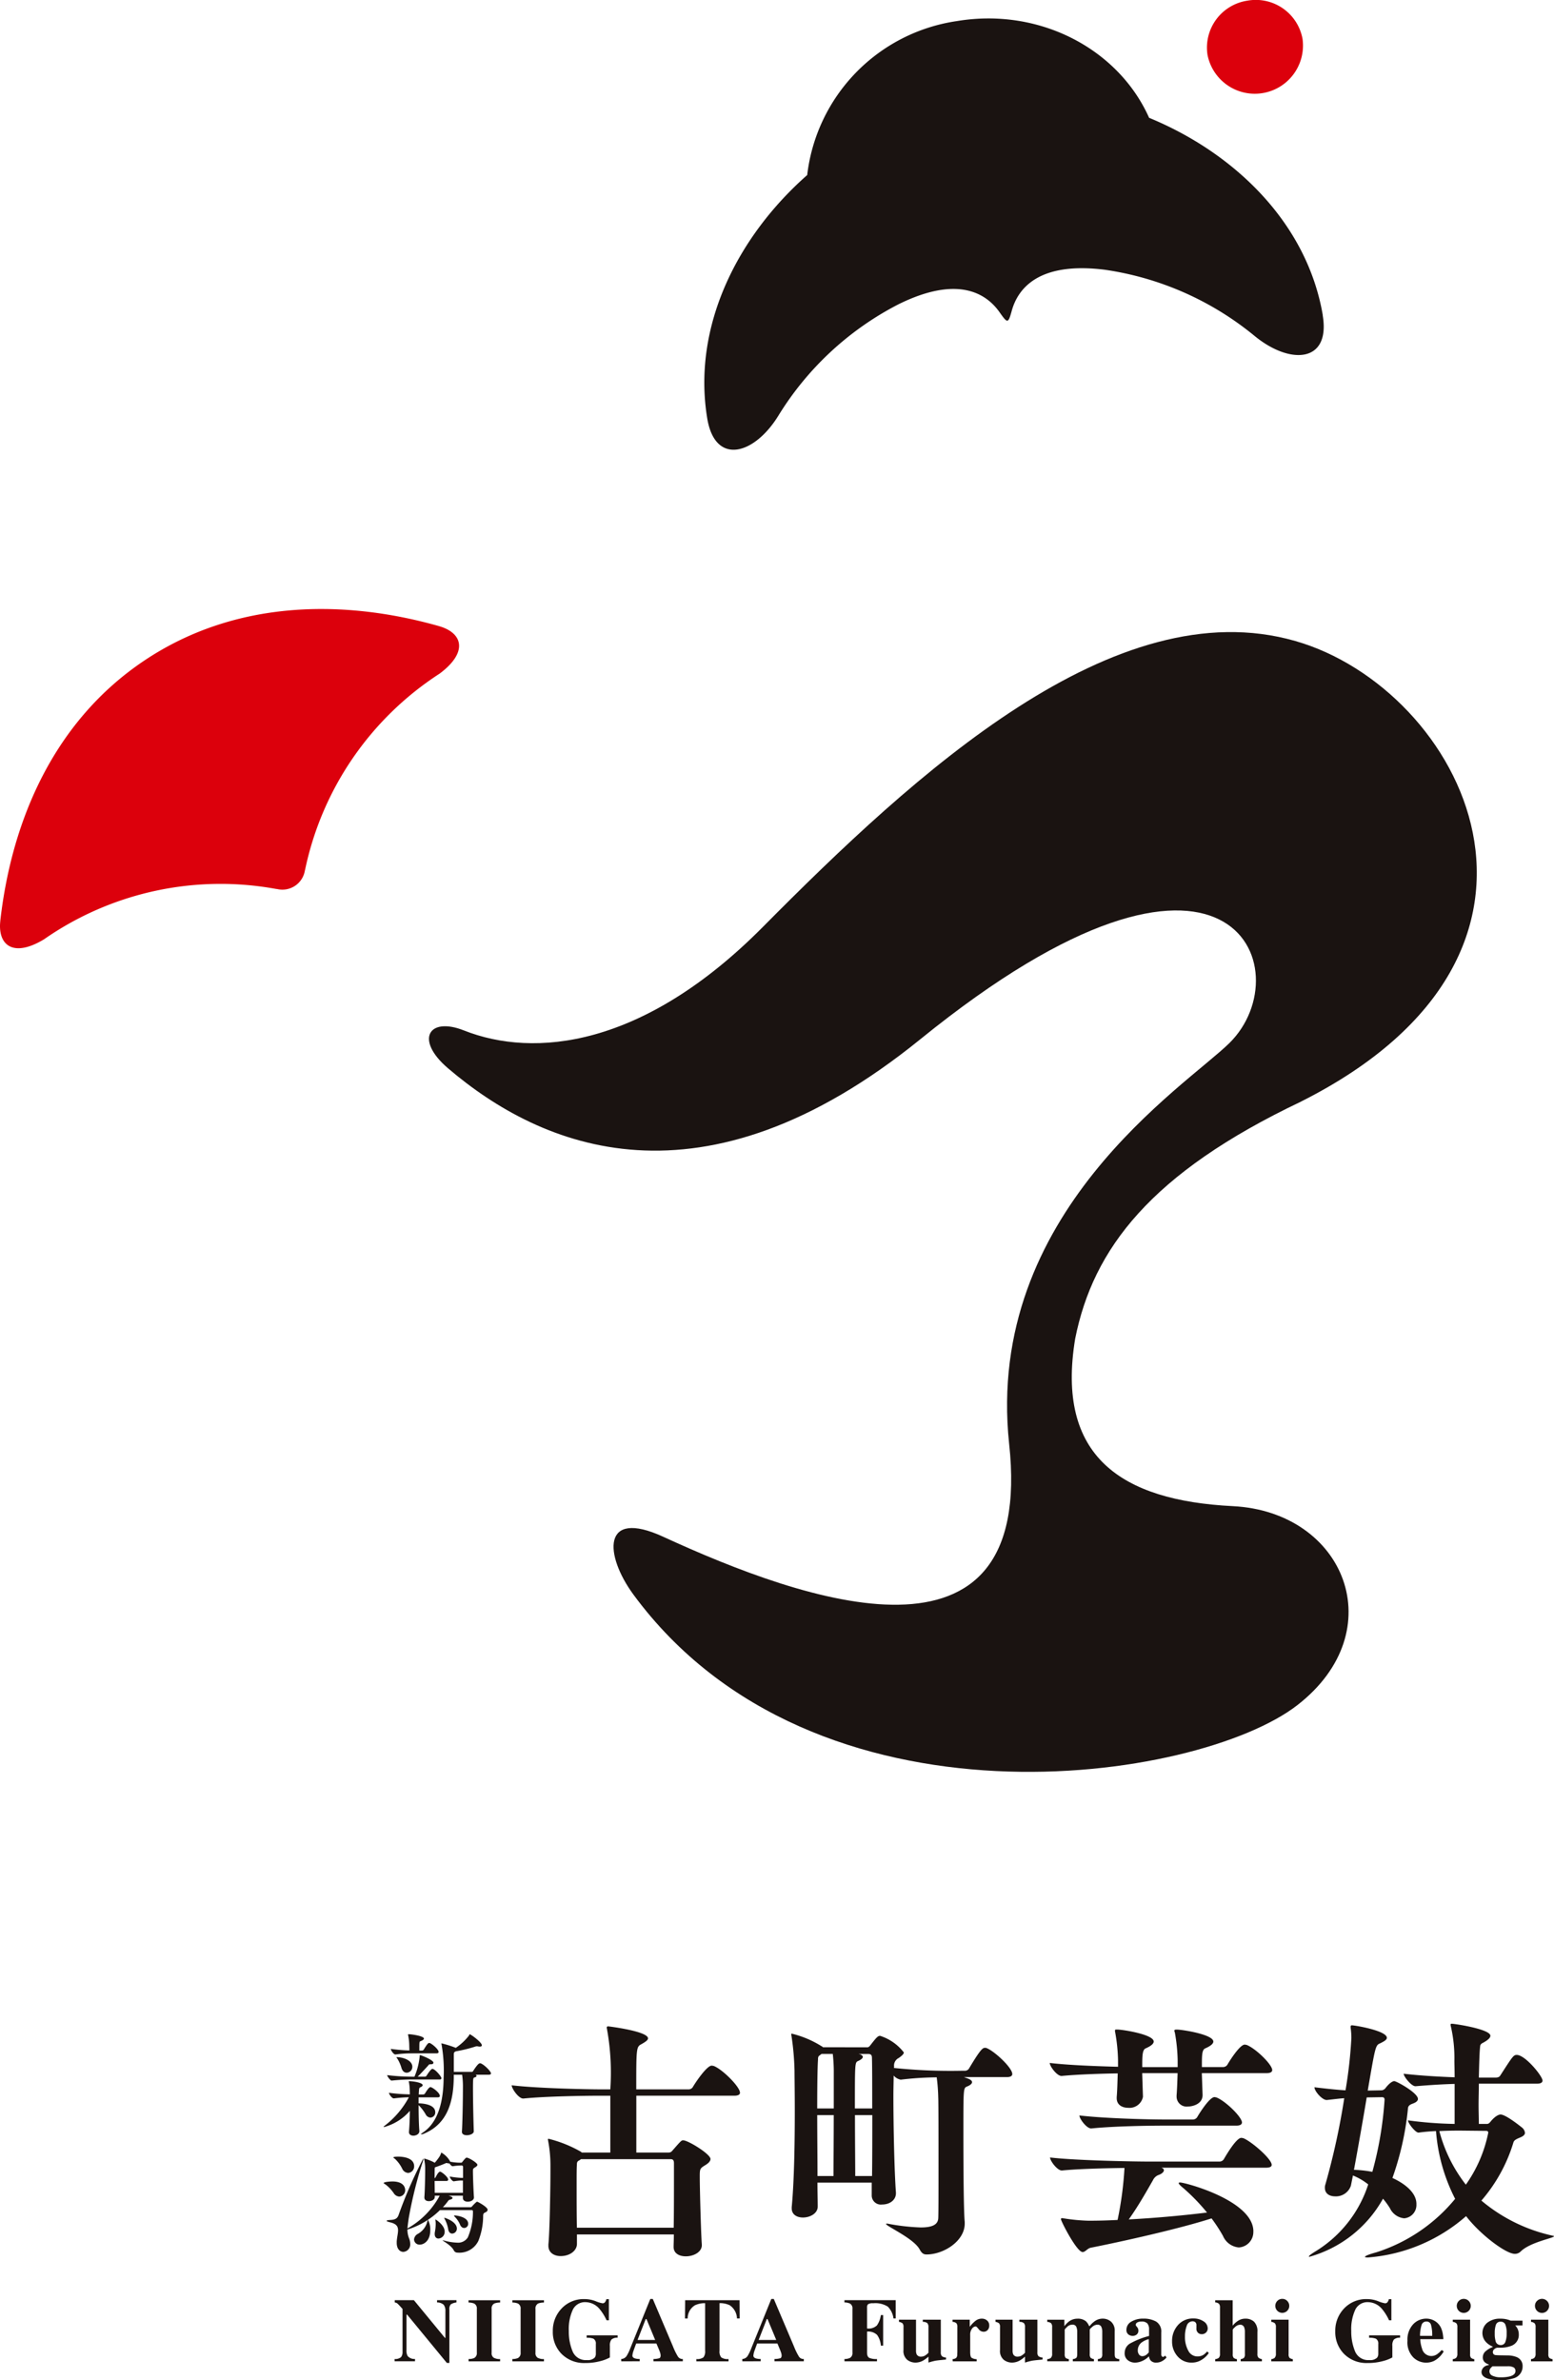 <svg id="グループ_948" data-name="グループ 948" xmlns="http://www.w3.org/2000/svg" xmlns:xlink="http://www.w3.org/1999/xlink" width="116.569" height="178.495" viewBox="0 0 116.569 178.495">
  <defs>
    <clipPath id="clip-path">
      <rect id="長方形_2874" data-name="長方形 2874" width="116.569" height="178.495" fill="none"/>
    </clipPath>
  </defs>
  <g id="グループ_947" data-name="グループ 947" clip-path="url(#clip-path)">
    <path id="パス_635" data-name="パス 635" d="M86,277.654c0,.115-.1.229-.419.229h-7.36v4.263h2.427a.328.328,0,0,0,.269-.134c.669-.765.687-.784.821-.784.364,0,2.046,1.032,2.046,1.4,0,.134-.1.286-.383.458-.4.249-.421.268-.421.842,0,1.09.1,4.453.154,5.122v.039c0,.534-.632.84-1.2.84-.478,0-.917-.211-.917-.707v-.02c0-.172.019-.5.019-.917H73.767v.708c0,.516-.536.917-1.223.917-.479,0-.917-.249-.917-.765v-.114c.095-.917.152-4.2.152-5.447v-.4a9.878,9.878,0,0,0-.172-1.912.849.849,0,0,0-.019-.1.05.05,0,0,1,.057-.057,9.461,9.461,0,0,1,2.427.975l.057.057H76.27v-4.263h-.746c-1.051,0-4.088.038-5.771.211h-.02c-.344,0-.86-.746-.86-.993,1.93.229,5.658.305,6.747.305h.649a18.284,18.284,0,0,0-.247-4.51c0-.039-.02-.077-.02-.115,0-.076.038-.1.114-.1.039,0,2.982.363,2.982.9,0,.153-.268.305-.5.44-.382.191-.382.343-.382,3.383h3.958a.356.356,0,0,0,.286-.173c.21-.362,1.05-1.605,1.414-1.605.038,0,.1.018.134.018.65.23,1.987,1.568,1.987,2.007m-11.927,4.989a.654.654,0,0,1-.172.115c-.133.076-.133.191-.133.324-.02.211-.02.783-.02,1.51,0,.993,0,2.255.02,3.192h7.262c.019-1.147.019-2.695.019-3.785v-1.051c0-.306-.153-.306-.305-.306Z" transform="translate(-30.489 -120.713)" fill="#1a1311"/>
    <path id="パス_636" data-name="パス 636" d="M112.185,274.693c.076,0,.134-.02.229-.134.459-.592.574-.726.746-.726a3.649,3.649,0,0,1,1.778,1.242c0,.115-.114.23-.382.42a.633.633,0,0,0-.344.669l-.02.077a41.156,41.156,0,0,0,5.105.21h.248a.355.355,0,0,0,.286-.172c.878-1.471,1.032-1.548,1.2-1.548a.239.239,0,0,1,.114.019c.594.23,1.93,1.472,1.93,1.949,0,.114-.1.229-.4.229h-3.231c.344.115.613.21.613.383,0,.1-.134.23-.383.325-.267.115-.267.133-.267,3.4,0,2.58.019,5.964.1,6.747v.134c0,1.3-1.566,2.312-2.866,2.312-.231,0-.364-.1-.517-.382-.459-.841-2.524-1.739-2.524-1.912a.091.091,0,0,1,.058-.018.493.493,0,0,1,.153.018,15.741,15.741,0,0,0,2.39.268c.879,0,1.281-.211,1.319-.669.02-.267.02-1.835.02-3.612,0-2.427,0-5.218-.02-5.467a13.809,13.809,0,0,0-.114-1.509,23.868,23.868,0,0,0-2.677.172h-.037a.933.933,0,0,1-.516-.307c0,.4-.02.937-.02,1.51,0,2.352.076,5.734.191,7.264v.057c0,.459-.4.841-1.052.841a.682.682,0,0,1-.764-.688v-.955h-4.071c0,.707.02,1.338.02,1.777v.019c0,.516-.574.822-1.109.822-.439,0-.841-.21-.841-.688v-.095c.191-2.007.23-4.97.23-7.225,0-1.358-.02-2.485-.02-2.982a20.276,20.276,0,0,0-.229-2.638.785.785,0,0,0-.02-.1.051.051,0,0,1,.057-.057,7.508,7.508,0,0,1,2.217.937.19.19,0,0,1,.1.077Zm-2.5,1.758a12.018,12.018,0,0,0-.075-1.261h-.842l-.152.115c-.115.076-.115.191-.115.325-.039.535-.059,1.948-.059,3.65h1.242Zm0,3.326h-1.242c0,1.51.02,3.192.02,4.568h1.2c0-.841.019-2.79.019-4.568m2.179-4.358c0,.076-.095.191-.364.307-.229.114-.229.172-.229,3.555h1.3c0-1.663,0-3.115-.019-3.785,0-.247-.1-.305-.3-.305h-.689c.019.019.038.019.076.019.115.039.23.115.23.21m-.572,8.926h1.261c.019-1.319.019-3,.019-4.568h-1.3c0,1.8.02,3.688.02,4.568" transform="translate(-47.141 -121.153)" fill="#1a1311"/>
    <path id="パス_637" data-name="パス 637" d="M153.565,274c0,.153-.171.324-.611.516-.249.115-.249.516-.249,1.4h1.606a.39.39,0,0,0,.306-.173c.173-.305.937-1.51,1.3-1.51.039,0,.1.019.134.019.669.248,1.93,1.471,1.93,1.892,0,.114-.1.229-.42.229H152.7l.057,1.625v.018c0,.688-.764.861-1.108.861a.752.752,0,0,1-.841-.765v-.076c.037-.44.057-1.071.076-1.664h-2.657l.057,1.759v.019a1.026,1.026,0,0,1-1.107.822c-.44,0-.862-.211-.862-.727v-.077c.04-.439.058-1.127.077-1.777-1.261.019-2.981.076-4.2.191h-.02c-.344,0-.879-.726-.879-.974,1.433.171,3.631.249,5.122.287v-.5a13.151,13.151,0,0,0-.21-2.064.546.546,0,0,1-.019-.153c0-.076.038-.076.172-.076.382,0,2.733.363,2.733.9,0,.153-.171.324-.611.516-.249.115-.249.611-.249,1.4h2.657v-.5a12.876,12.876,0,0,0-.21-2.084.574.574,0,0,1-.038-.153c0-.057.057-.076.191-.076.382,0,2.733.363,2.733.9m3,14.239a1.154,1.154,0,0,1-1.089,1.2,1.421,1.421,0,0,1-1.185-.86,11.859,11.859,0,0,0-.86-1.319c-2.37.765-6.632,1.721-9.059,2.2-.268.057-.4.325-.613.325-.44,0-1.624-2.312-1.624-2.466,0-.057.019-.076.1-.076.038,0,.077.019.134.019a13.786,13.786,0,0,0,1.835.173q1.09,0,2.178-.058a25.951,25.951,0,0,0,.518-3.9c-1.53.019-3.556.076-4.684.191h-.018c-.344,0-.881-.726-.881-.976,1.932.23,6.327.307,7.417.307h5.314a.388.388,0,0,0,.3-.172c.936-1.605,1.243-1.605,1.319-1.605.039,0,.1.019.134.019.573.21,2.141,1.547,2.141,2.006,0,.115-.1.211-.421.211h-7.855c.154.057.191.133.191.191,0,.153-.228.306-.42.363a.769.769,0,0,0-.4.382c-.535.937-1.146,2.007-1.816,2.944,2.2-.115,4.321-.325,5.87-.516a14.855,14.855,0,0,0-1.778-1.835c-.192-.153-.344-.306-.344-.363,0-.038.018-.057.1-.057.382,0,5.5,1.357,5.5,3.67m-.859-8.162c0,.115-.1.23-.421.23h-5.5c-1.052,0-3.689.038-5.371.21h-.02c-.343,0-.879-.726-.879-.974,1.93.228,5.276.305,6.365.305h2.161a.393.393,0,0,0,.305-.172c.172-.305.937-1.51,1.3-1.51.038,0,.1.021.133.021.668.247,1.931,1.47,1.931,1.891" transform="translate(-62.549 -120.895)" fill="#1a1311"/>
    <path id="パス_638" data-name="パス 638" d="M184.232,285.855a1,1,0,0,1-.918,1.07,1.326,1.326,0,0,1-1.071-.764,6.151,6.151,0,0,0-.516-.707,9.128,9.128,0,0,1-5.525,4.358.067.067,0,0,1-.037-.02q0-.086.517-.4a9.191,9.191,0,0,0,3.936-5.008,4.608,4.608,0,0,0-1.146-.67l-.153.765a1.184,1.184,0,0,1-1.185.8c-.4,0-.765-.191-.765-.631a.689.689,0,0,1,.038-.267,53.777,53.777,0,0,0,1.413-6.462c-.343.02-.764.077-1.3.134H177.5c-.344,0-.916-.669-.916-.956.956.115,1.681.191,2.331.23a33.98,33.98,0,0,0,.44-3.937,5.733,5.733,0,0,0-.057-.765v-.059c0-.075.019-.114.1-.114.228,0,2.618.4,2.618.937,0,.172-.288.305-.517.421-.344.133-.363.324-.917,3.536l1.051-.02a.43.43,0,0,0,.286-.172c.4-.517.631-.517.65-.517.172,0,1.778.879,1.778,1.338,0,.134-.134.249-.327.325s-.4.133-.42.382a21.879,21.879,0,0,1-1.166,5.218c.382.173,1.8.861,1.8,1.95m-3.307-2.408a26.829,26.829,0,0,0,.918-5.409c0-.057,0-.191-.192-.191l-1.148.018c-.3,1.8-.669,3.88-.956,5.428a8.867,8.867,0,0,1,1.377.153m12.767-6.843c0,.115-.094.23-.4.23h-4.377c0,.536-.02,1.088-.02,1.605s.02.994.02,1.414h.611c.153,0,.249-.154.268-.173.421-.515.708-.534.746-.534.4,0,1.51.9,1.605.974a.592.592,0,0,1,.23.4c0,.133-.115.248-.344.343-.268.115-.458.191-.517.363a11.947,11.947,0,0,1-2.407,4.377,12.4,12.4,0,0,0,5.37,2.637c.058.02.077.02.077.038,0,.134-1.8.439-2.505,1.147a.6.6,0,0,1-.439.172c-.669,0-2.6-1.453-3.651-2.829a12.632,12.632,0,0,1-7.358,3.1c-.154,0-.23-.02-.23-.038,0-.076.288-.192.841-.344a12.6,12.6,0,0,0,5.925-4.014,13.363,13.363,0,0,1-1.435-5.084c-.439.02-.878.057-1.3.115h-.019c-.229,0-.784-.708-.784-.918a29.242,29.242,0,0,0,3.5.268v-3c-.8.019-1.758.076-2.924.172h-.019c-.305,0-.879-.726-.879-.936,1.318.152,2.79.229,3.822.267,0-.555-.018-.994-.018-1.223a10.553,10.553,0,0,0-.249-2.524,1.677,1.677,0,0,1-.038-.191c0-.058.02-.077.1-.077.21,0,2.887.4,2.887.9,0,.172-.229.344-.5.5-.113.057-.247.115-.266.268-.059.516-.076,1.415-.1,2.37h1.241c.211,0,.305-.057.364-.153.937-1.452.993-1.547,1.242-1.547.631,0,1.931,1.586,1.931,1.929m-5.753,7.8a10.167,10.167,0,0,0,1.682-3.9c0-.02,0-.134-.153-.134l-1.931-.02c-.4,0-.974,0-1.586.038a11.133,11.133,0,0,0,1.987,4.014" transform="translate(-77.985 -120.561)" fill="#1a1311"/>
    <path id="パス_639" data-name="パス 639" d="M53.109,313.941a.664.664,0,0,0,.487-.144.62.62,0,0,0,.109-.4v-3.21c-.207-.231-.336-.367-.384-.408a.381.381,0,0,0-.2-.078v-.172h1.437l2.329,2.831h.033v-1.991a.759.759,0,0,0-.125-.492.728.728,0,0,0-.5-.177v-.172h1.456v.172a1,1,0,0,0-.426.142.526.526,0,0,0-.106.4v3.994H57.03l-2.981-3.624H54v2.657a.85.85,0,0,0,.085.442.652.652,0,0,0,.556.226v.172H53.109Z" transform="translate(-23.51 -137.025)" fill="#1a1311"/>
    <path id="パス_640" data-name="パス 640" d="M63.07,313.941a1.041,1.041,0,0,0,.414-.07.412.412,0,0,0,.205-.407v-3.281a.409.409,0,0,0-.2-.4,1.1,1.1,0,0,0-.424-.076v-.172h2.37v.172a1.218,1.218,0,0,0-.437.072.412.412,0,0,0-.2.405v3.281a.408.408,0,0,0,.159.381.944.944,0,0,0,.477.1v.172H63.07Z" transform="translate(-27.92 -137.025)" fill="#1a1311"/>
    <path id="パス_641" data-name="パス 641" d="M68.963,313.941a1.034,1.034,0,0,0,.414-.07.413.413,0,0,0,.205-.407v-3.281a.41.41,0,0,0-.195-.4,1.1,1.1,0,0,0-.424-.076v-.172h2.37v.172a1.213,1.213,0,0,0-.437.072.412.412,0,0,0-.2.405v3.281a.411.411,0,0,0,.159.381.944.944,0,0,0,.477.1v.172h-2.37Z" transform="translate(-30.529 -137.025)" fill="#1a1311"/>
    <path id="パス_642" data-name="パス 642" d="M75.059,310.09a2.272,2.272,0,0,1,1.725-.711,2.35,2.35,0,0,1,.838.157,2.167,2.167,0,0,0,.518.157.221.221,0,0,0,.176-.076.6.6,0,0,0,.109-.232h.188v1.585h-.172a3.748,3.748,0,0,0-.5-.813,1.4,1.4,0,0,0-1.08-.549,1.008,1.008,0,0,0-.955.569,3.474,3.474,0,0,0-.3,1.6,3.841,3.841,0,0,0,.28,1.51,1.062,1.062,0,0,0,1.08.664.734.734,0,0,0,.582-.182.478.478,0,0,0,.086-.311v-.714a.407.407,0,0,0-.189-.4,1.38,1.38,0,0,0-.5-.066V312.1h2.324v.173a.661.661,0,0,0-.466.14.735.735,0,0,0-.115.478v.864a3,3,0,0,1-.727.278,4.226,4.226,0,0,1-1.126.139,2.373,2.373,0,0,1-1.8-.712,2.33,2.33,0,0,1-.628-1.667,2.391,2.391,0,0,1,.652-1.7" transform="translate(-32.939 -136.956)" fill="#1a1311"/>
    <path id="パス_643" data-name="パス 643" d="M83.614,313.867a.514.514,0,0,0,.4-.222,3.094,3.094,0,0,0,.275-.57l1.505-3.71h.188l1.513,3.561a4.8,4.8,0,0,0,.381.773.4.4,0,0,0,.357.167v.172H86.033v-.172a1.535,1.535,0,0,0,.436-.057c.07-.028.1-.1.1-.218a.853.853,0,0,0-.052-.241c-.022-.064-.051-.142-.09-.232l-.173-.411h-1.52q-.15.4-.192.527a1.331,1.331,0,0,0-.09.38c0,.1.066.168.2.211a1.275,1.275,0,0,0,.348.041v.172H83.614Zm2.545-1.427-.652-1.568H85.45l-.612,1.568Z" transform="translate(-37.014 -136.951)" fill="#1a1311"/>
    <path id="パス_644" data-name="パス 644" d="M92.212,309.533h4.08L96.3,310.9h-.2a1.243,1.243,0,0,0-.549-.993,1.69,1.69,0,0,0-.761-.155v3.57a.689.689,0,0,0,.131.5.843.843,0,0,0,.544.122v.173H93.053v-.173a.8.8,0,0,0,.527-.124.693.693,0,0,0,.13-.495v-3.57a1.738,1.738,0,0,0-.761.155,1.149,1.149,0,0,0-.548.993h-.2Z" transform="translate(-40.817 -137.025)" fill="#1a1311"/>
    <path id="パス_645" data-name="パス 645" d="M99.912,313.867a.515.515,0,0,0,.394-.222,3.143,3.143,0,0,0,.275-.57l1.505-3.71h.188l1.513,3.561a4.828,4.828,0,0,0,.38.773.4.4,0,0,0,.358.167v.172h-2.2v-.172a1.54,1.54,0,0,0,.436-.057c.069-.028.1-.1.1-.218a.856.856,0,0,0-.055-.241c-.021-.064-.051-.142-.089-.232l-.172-.411h-1.521q-.149.4-.192.527a1.351,1.351,0,0,0-.09.38c0,.1.065.168.2.211a1.255,1.255,0,0,0,.347.041v.172H99.912Zm2.544-1.427-.653-1.568h-.055l-.612,1.568Z" transform="translate(-44.229 -136.951)" fill="#1a1311"/>
    <path id="パス_646" data-name="パス 646" d="M113.656,313.941a.965.965,0,0,0,.413-.08.414.414,0,0,0,.189-.4v-3.279a.411.411,0,0,0-.186-.4,1.081,1.081,0,0,0-.416-.083v-.172H117.5V310.9h-.165a1.533,1.533,0,0,0-.424-.886,1.756,1.756,0,0,0-1.1-.253.667.667,0,0,0-.379.069.317.317,0,0,0-.08.252v1.568a.894.894,0,0,0,.743-.231,1.763,1.763,0,0,0,.293-.771h.172v2.29h-.172a1.57,1.57,0,0,0-.279-.8.948.948,0,0,0-.756-.252v1.578q0,.315.183.4a1.366,1.366,0,0,0,.561.078v.172h-2.438Z" transform="translate(-50.313 -137.025)" fill="#1a1311"/>
    <path id="パス_647" data-name="パス 647" d="M122.276,312.152v2.3a.683.683,0,0,0,.049.3.346.346,0,0,0,.341.17.573.573,0,0,0,.318-.1,1.4,1.4,0,0,0,.225-.189v-1.923a.426.426,0,0,0-.084-.3.514.514,0,0,0-.34-.095v-.163h1.351v2.442a.415.415,0,0,0,.079.291.507.507,0,0,0,.311.1v.155c-.419.04-.682.069-.793.088a4.713,4.713,0,0,0-.524.141v-.446a2.467,2.467,0,0,1-.4.294,1.192,1.192,0,0,1-.579.153,1.012,1.012,0,0,1-.611-.208.865.865,0,0,1-.283-.742v-1.711a.412.412,0,0,0-.069-.284.6.6,0,0,0-.268-.109v-.163Z" transform="translate(-53.564 -138.184)" fill="#1a1311"/>
    <path id="パス_648" data-name="パス 648" d="M128.211,315.047a.51.51,0,0,0,.271-.092.377.377,0,0,0,.081-.269l.007-.2v-1.844a.431.431,0,0,0-.072-.29.484.484,0,0,0-.288-.1v-.163H129.5v.533a2.431,2.431,0,0,1,.427-.446.774.774,0,0,1,.492-.166.584.584,0,0,1,.375.134.472.472,0,0,1,.168.392.467.467,0,0,1-.118.327.4.4,0,0,1-.306.129.463.463,0,0,1-.374-.2q-.157-.2-.22-.2a.372.372,0,0,0-.273.167.732.732,0,0,0-.138.479v1.284c0,.223.032.363.1.419a.75.75,0,0,0,.389.11v.163h-1.8Z" transform="translate(-56.757 -138.121)" fill="#1a1311"/>
    <path id="パス_649" data-name="パス 649" d="M135.275,312.152v2.3a.683.683,0,0,0,.049.3.345.345,0,0,0,.34.17.572.572,0,0,0,.318-.1,1.507,1.507,0,0,0,.225-.189v-1.923a.418.418,0,0,0-.084-.3.515.515,0,0,0-.34-.095v-.163h1.351v2.442a.412.412,0,0,0,.079.291.5.5,0,0,0,.31.1v.155c-.419.04-.682.069-.792.088a4.746,4.746,0,0,0-.525.141v-.446a2.516,2.516,0,0,1-.4.294,1.2,1.2,0,0,1-.581.153,1.01,1.01,0,0,1-.61-.208.864.864,0,0,1-.283-.742v-1.711a.408.408,0,0,0-.07-.284.59.59,0,0,0-.268-.109v-.163Z" transform="translate(-59.318 -138.184)" fill="#1a1311"/>
    <path id="パス_650" data-name="パス 650" d="M140.954,315.047a.525.525,0,0,0,.256-.08.4.4,0,0,0,.111-.329v-1.993a.42.42,0,0,0-.076-.29.5.5,0,0,0-.291-.1v-.163h1.284v.487a1.893,1.893,0,0,1,.328-.344,1.066,1.066,0,0,1,.655-.222.941.941,0,0,1,.633.193,1.061,1.061,0,0,1,.239.357h.045a1.8,1.8,0,0,1,.367-.354,1.033,1.033,0,0,1,.606-.2.948.948,0,0,1,.63.229.885.885,0,0,1,.273.721v1.7c0,.157.025.257.077.3a.494.494,0,0,0,.266.084v.163H144.75v-.163a.51.51,0,0,0,.257-.091.4.4,0,0,0,.074-.293v-1.641a.9.9,0,0,0-.077-.41.307.307,0,0,0-.3-.145.588.588,0,0,0-.368.16c-.129.107-.193.181-.193.224v1.813a.413.413,0,0,0,.066.285.51.51,0,0,0,.247.1v.163h-1.585v-.163a.5.5,0,0,0,.255-.087c.051-.042.077-.142.077-.3v-1.641a.935.935,0,0,0-.074-.406.3.3,0,0,0-.3-.149.553.553,0,0,0-.387.17q-.18.171-.179.214v1.813a.439.439,0,0,0,.063.285.5.5,0,0,0,.249.1v.163h-1.622Z" transform="translate(-62.398 -138.121)" fill="#1a1311"/>
    <path id="パス_651" data-name="パス 651" d="M151.832,313.849a5.979,5.979,0,0,1,1.38-.541v-.493a.665.665,0,0,0-.127-.445.587.587,0,0,0-.453-.143.614.614,0,0,0-.3.067.2.2,0,0,0-.117.171.156.156,0,0,0,.013.066.31.31,0,0,0,.04.056l.04.046a.487.487,0,0,1,.075.124.377.377,0,0,1,.028.143.359.359,0,0,1-.128.3.451.451,0,0,1-.3.1.5.5,0,0,1-.333-.115.411.411,0,0,1-.137-.333.7.7,0,0,1,.367-.617,1.692,1.692,0,0,1,.9-.228,1.919,1.919,0,0,1,.962.222.879.879,0,0,1,.385.828V314.7a.206.206,0,0,0,.038.124.107.107,0,0,0,.085.051.162.162,0,0,0,.07-.014.466.466,0,0,0,.1-.082l.1.143a1.1,1.1,0,0,1-.441.324.871.871,0,0,1-.322.06.525.525,0,0,1-.44-.176.681.681,0,0,1-.115-.295,1.6,1.6,0,0,1-.635.4,1.321,1.321,0,0,1-.424.073.86.86,0,0,1-.519-.178.636.636,0,0,1-.242-.552.819.819,0,0,1,.44-.726m1.182.872a1.343,1.343,0,0,0,.188-.186v-.991a1.4,1.4,0,0,0-.477.208.727.727,0,0,0-.348.617.5.5,0,0,0,.1.338.3.3,0,0,0,.226.114.53.53,0,0,0,.309-.1" transform="translate(-67.018 -138.12)" fill="#1a1311"/>
    <path id="パス_652" data-name="パス 652" d="M160.126,312.206a.626.626,0,0,1,.312.536.426.426,0,0,1-.124.3.455.455,0,0,1-.541.07.408.408,0,0,1-.182-.385c0-.02,0-.049,0-.087s0-.08,0-.125a.3.3,0,0,0-.082-.244.313.313,0,0,0-.2-.067.46.46,0,0,0-.446.346,2.208,2.208,0,0,0-.131.793,2.1,2.1,0,0,0,.25,1.066.763.763,0,0,0,.679.429.85.85,0,0,0,.456-.118,1.475,1.475,0,0,0,.278-.255l.126.115a1.727,1.727,0,0,1-.775.631,1.378,1.378,0,0,1-.5.09,1.359,1.359,0,0,1-1.066-.466,1.658,1.658,0,0,1-.415-1.139,1.76,1.76,0,0,1,.439-1.205,1.481,1.481,0,0,1,1.17-.5,1.307,1.307,0,0,1,.741.209" transform="translate(-69.845 -138.115)" fill="#1a1311"/>
    <path id="パス_653" data-name="パス 653" d="M163.56,313.951a.515.515,0,0,0,.273-.1.412.412,0,0,0,.086-.309v-3.452a.427.427,0,0,0-.071-.284.46.46,0,0,0-.288-.109v-.163h1.31v1.907a1.714,1.714,0,0,1,.439-.388.987.987,0,0,1,.518-.138.937.937,0,0,1,.645.227.993.993,0,0,1,.254.772v1.628a.413.413,0,0,0,.078.3.559.559,0,0,0,.26.11v.163h-1.592v-.163a.522.522,0,0,0,.248-.1.413.413,0,0,0,.066-.285v-1.641a.979.979,0,0,0-.047-.347.307.307,0,0,0-.314-.208.567.567,0,0,0-.363.162c-.123.108-.186.182-.186.222v1.813a.409.409,0,0,0,.067.285.507.507,0,0,0,.246.1v.163h-1.63Z" transform="translate(-72.405 -137.025)" fill="#1a1311"/>
    <path id="パス_654" data-name="パス 654" d="M171.111,313.869a.515.515,0,0,0,.245-.089.416.416,0,0,0,.1-.32v-1.993a.425.425,0,0,0-.07-.281.5.5,0,0,0-.276-.111v-.163h1.3v2.574a.406.406,0,0,0,.067.285.513.513,0,0,0,.247.1v.163h-1.616Zm.452-4.366a.508.508,0,0,1,.372-.154.5.5,0,0,1,.37.154.524.524,0,1,1-.741,0" transform="translate(-75.748 -136.943)" fill="#1a1311"/>
    <path id="パス_655" data-name="パス 655" d="M180.377,310.09a2.274,2.274,0,0,1,1.724-.711,2.349,2.349,0,0,1,.838.157,2.191,2.191,0,0,0,.519.157.22.22,0,0,0,.176-.076.573.573,0,0,0,.108-.232h.189v1.585h-.173a3.685,3.685,0,0,0-.5-.813,1.407,1.407,0,0,0-1.08-.549,1.008,1.008,0,0,0-.956.569,3.475,3.475,0,0,0-.3,1.6,3.872,3.872,0,0,0,.279,1.51,1.064,1.064,0,0,0,1.081.664.731.731,0,0,0,.581-.182.479.479,0,0,0,.086-.311v-.714a.409.409,0,0,0-.188-.4,1.379,1.379,0,0,0-.5-.066V312.1h2.323v.173a.66.66,0,0,0-.465.14.729.729,0,0,0-.115.478v.864a3.035,3.035,0,0,1-.727.278,4.238,4.238,0,0,1-1.126.139,2.37,2.37,0,0,1-1.8-.712,2.332,2.332,0,0,1-.629-1.667,2.4,2.4,0,0,1,.652-1.7" transform="translate(-79.561 -136.956)" fill="#1a1311"/>
    <path id="パス_656" data-name="パス 656" d="M189.86,312.441a1.342,1.342,0,0,1,1-.433,1.222,1.222,0,0,1,.63.176,1.181,1.181,0,0,1,.453.487,1.862,1.862,0,0,1,.166.609,2.189,2.189,0,0,1,.023.268H190.4a2.464,2.464,0,0,0,.133.705.718.718,0,0,0,.7.559.766.766,0,0,0,.449-.149,1.98,1.98,0,0,0,.323-.3l.156.1a1.811,1.811,0,0,1-.729.717,1.412,1.412,0,0,1-.617.13,1.386,1.386,0,0,1-.937-.394,1.618,1.618,0,0,1-.437-1.258,1.679,1.679,0,0,1,.415-1.212m1.441.855a2.885,2.885,0,0,0-.093-.838.337.337,0,0,0-.346-.237.363.363,0,0,0-.363.275,2.7,2.7,0,0,0-.111.8Z" transform="translate(-83.864 -138.12)" fill="#1a1311"/>
    <path id="パス_657" data-name="パス 657" d="M195.536,313.869a.507.507,0,0,0,.245-.089.418.418,0,0,0,.1-.32v-1.993a.415.415,0,0,0-.07-.281.5.5,0,0,0-.275-.111v-.163h1.3v2.574a.417.417,0,0,0,.066.285.511.511,0,0,0,.248.1v.163h-1.615Zm.453-4.366a.522.522,0,0,1,.741,0,.525.525,0,1,1-.741.745.527.527,0,0,1,0-.745" transform="translate(-86.56 -136.943)" fill="#1a1311"/>
    <path id="パス_658" data-name="パス 658" d="M199.532,315.693a.64.64,0,0,1,.42-.2v-.047a.969.969,0,0,1-.289-.156.486.486,0,0,1-.159-.381.6.6,0,0,1,.251-.486,1.6,1.6,0,0,1,.488-.282V314.1a1.351,1.351,0,0,1-.556-.4.995.995,0,0,1,.159-1.389,1.54,1.54,0,0,1,1-.3,1.909,1.909,0,0,1,.437.047,1.8,1.8,0,0,1,.307.1h.893v.361h-.549a.911.911,0,0,1,.2.3.971.971,0,0,1,.07.374.863.863,0,0,1-.605.87,2.168,2.168,0,0,1-.791.125c-.067,0-.113,0-.134,0s-.051,0-.094,0a.442.442,0,0,0-.208.106.277.277,0,0,0-.113.222.219.219,0,0,0,.056.159.262.262,0,0,0,.155.07c.033,0,.1.008.212.011s.193.005.253.005l.44.007a1.784,1.784,0,0,1,.63.109.713.713,0,0,1,.485.711.923.923,0,0,1-.728.91,3.056,3.056,0,0,1-.965.13,3.187,3.187,0,0,1-.822-.093c-.38-.1-.568-.28-.568-.529a.5.5,0,0,1,.119-.3m.7.583a1.4,1.4,0,0,0,.647.119,2.664,2.664,0,0,0,.621-.059c.307-.075.46-.213.46-.416a.3.3,0,0,0-.131-.264.91.91,0,0,0-.474-.088h-1.112a.966.966,0,0,0-.152.147.376.376,0,0,0-.084.232.365.365,0,0,0,.224.329m.236-2.6a.38.38,0,0,0,.381.3.351.351,0,0,0,.351-.223,1.707,1.707,0,0,0,.1-.653,1.64,1.64,0,0,0-.1-.665.353.353,0,0,0-.346-.208.348.348,0,0,0-.358.223,1.851,1.851,0,0,0-.088.651,1.9,1.9,0,0,0,.065.579" transform="translate(-88.276 -138.12)" fill="#1a1311"/>
    <path id="パス_659" data-name="パス 659" d="M206.064,313.869a.509.509,0,0,0,.245-.089.418.418,0,0,0,.1-.32v-1.993a.422.422,0,0,0-.069-.281.5.5,0,0,0-.275-.111v-.163h1.3v2.574a.418.418,0,0,0,.067.285.523.523,0,0,0,.249.1v.163h-1.616Zm.453-4.366a.528.528,0,1,1-.154.372.5.5,0,0,1,.154-.372" transform="translate(-91.221 -136.943)" fill="#1a1311"/>
    <path id="パス_660" data-name="パス 660" d="M55.856,278.375c0,.059-.035.109-.177.109H54.262v.445c.209.008,1.249.042,1.249.672a.384.384,0,0,1-.36.4.432.432,0,0,1-.353-.234,3.194,3.194,0,0,0-.536-.7c0,.68.016,1.476.057,1.921v.025c0,.251-.292.344-.444.344-.177,0-.336-.084-.336-.268v-.034c.043-.445.06-1.015.068-1.561a3.911,3.911,0,0,1-1.938,1.217c-.018,0-.025,0-.025-.017s.033-.059.116-.118a6.586,6.586,0,0,0,1.771-2.1,10.649,10.649,0,0,0-1.123.084H52.4c-.143,0-.362-.319-.362-.419a13.353,13.353,0,0,0,1.569.117c0-.109-.008-.192-.008-.276a3.459,3.459,0,0,0-.06-.621.445.445,0,0,1-.016-.076c0-.016.008-.016.042-.016.26,0,1,.108,1,.294,0,.059-.05.117-.159.159s-.11.075-.134.545h.335a.173.173,0,0,0,.134-.075c.184-.3.319-.478.412-.478.133,0,.7.419.7.654m.117-1.318c0,.051-.026.093-.126.093H53.708a14.465,14.465,0,0,0-1.469.083c-.1,0-.336-.327-.336-.41a16.215,16.215,0,0,0,1.82.117h.227a5.073,5.073,0,0,0,.394-1.535c0-.084.008-.084.017-.084.092,0,1.015.369,1.015.57,0,.068-.059.118-.2.118h-.025c-.119,0-.11.024-.176.1-.168.184-.479.528-.781.83h.562a.168.168,0,0,0,.093-.059c.05-.084.335-.528.444-.528.194,0,.68.57.68.7m-.21-1.971c0,.059-.033.109-.175.109h-1.8a8.77,8.77,0,0,0-1.258.084h-.008c-.142,0-.344-.319-.344-.419a12.6,12.6,0,0,0,1.392.117c0-.134-.008-.31-.008-.352a4.219,4.219,0,0,0-.084-.789.145.145,0,0,1-.008-.05c0-.026.016-.026.075-.026.152,0,1.116.126,1.116.327,0,.059-.067.126-.251.193-.093.034-.093.043-.093.705h.2a.171.171,0,0,0,.134-.076c.251-.41.328-.494.411-.494.134,0,.7.461.7.67m-1.971,1.125a.435.435,0,0,1-.419.436c-.159,0-.319-.1-.395-.36a2.773,2.773,0,0,0-.3-.68c-.051-.067-.075-.1-.075-.118s.008-.009.024-.009c.455,0,1.167.227,1.167.731m5.9.487c0,.05-.042.1-.176.1h-.991c.06.026.085.059.085.084,0,.051-.06.1-.143.118-.118.025-.127.066-.127.889,0,.9.035,2.407.06,3.145v.009c0,.176-.278.293-.522.293-.193,0-.368-.076-.368-.251v-.025c.041-.563.075-2.35.075-3.222a6.409,6.409,0,0,0-.059-1.04H56.9v.235c-.025,1.635-.395,3.371-2.14,4.143a.865.865,0,0,1-.3.1c-.009,0-.017,0-.017-.009,0-.025.051-.076.177-.159,1.342-.914,1.509-2.911,1.518-4.06a11.232,11.232,0,0,0-.159-2.55.094.094,0,0,1-.008-.043c0-.008,0-.008.017-.008a7.683,7.683,0,0,1,1.064.336,4.263,4.263,0,0,0,.989-.923c.026-.058.034-.092.06-.092.084,0,.905.6.905.822,0,.067-.059.1-.159.1a.942.942,0,0,1-.133-.017.29.29,0,0,0-.084-.008.228.228,0,0,0-.1.017,10.321,10.321,0,0,1-1.477.361c-.134.067-.15.084-.15.3v1.242h1.367a.12.12,0,0,0,.084-.068c.352-.545.453-.578.519-.578a.107.107,0,0,1,.051.008c.268.1.764.6.764.747" transform="translate(-22.862 -121.189)" fill="#1a1311"/>
    <path id="パス_661" data-name="パス 661" d="M51.644,291.952c0-.084.479-.118.655-.118.931,0,.956.554.956.646a.474.474,0,0,1-.444.487.531.531,0,0,1-.411-.252,2.782,2.782,0,0,0-.63-.663c-.084-.05-.127-.075-.127-.1m2.969-1.829a.034.034,0,0,1,.009.026,1.1,1.1,0,0,1-.06.243,31.905,31.905,0,0,0-1.049,4.244c-.033.285-.075.513-.084.722l.084-.05a6.191,6.191,0,0,0,2.332-2.408h-.369v.092c0,.2-.218.318-.444.318-.177,0-.335-.083-.335-.276v-.042c.033-.361.059-1.493.059-1.938V290.9a3.226,3.226,0,0,0-.075-.721c0-.017-.008-.026-.008-.033s.016-.026.033-.026a3.557,3.557,0,0,1,.771.31,4.555,4.555,0,0,0,.312-.4,1.137,1.137,0,0,0,.159-.319c.008-.033.008-.042.026-.042a1.72,1.72,0,0,1,.654.663v.017a3.75,3.75,0,0,0,.712.076h.1a.107.107,0,0,0,.1-.051,3.062,3.062,0,0,1,.218-.26c.043-.042.068-.067.117-.067.151,0,.8.393.8.537,0,.05-.042.109-.152.176-.184.116-.184.125-.184.327,0,.4.051,1.652.076,1.921v.025c0,.2-.244.318-.461.318-.193,0-.369-.083-.369-.284V292.9H56.511c.259.076.293.118.293.177s-.067.091-.2.125c-.067.016-.091.042-.159.134a4.249,4.249,0,0,1-.362.429h2.057a.158.158,0,0,0,.142-.076,3.469,3.469,0,0,1,.311-.31.112.112,0,0,1,.067-.026c.041,0,.78.395.78.605,0,.066-.051.141-.168.192-.134.059-.168.109-.168.276a5.122,5.122,0,0,1-.361,1.87,1.579,1.579,0,0,1-1.569.873.293.293,0,0,1-.267-.159c-.177-.386-.848-.722-.848-.764h.008a.237.237,0,0,1,.066.008,4.15,4.15,0,0,0,1.015.168.857.857,0,0,0,.806-.394,4.829,4.829,0,0,0,.385-1.931c0-.1-.033-.117-.109-.117H55.865a6.047,6.047,0,0,1-2.442,1.46,1.8,1.8,0,0,0,.126.663,1.122,1.122,0,0,1,.084.411.555.555,0,0,1-.512.6c-.252,0-.5-.209-.5-.679v-.109c.026-.327.1-.6.1-.83,0-.285-.117-.487-.6-.6-.168-.041-.261-.084-.261-.109s.085-.059.294-.067c.311-.017.5-.085.6-.352a32.617,32.617,0,0,1,1.853-4.245m-2.238-.084c0-.067.292-.067.368-.067.151,0,1.191.008,1.191.721a.486.486,0,0,1-.453.5.531.531,0,0,1-.444-.32,2.54,2.54,0,0,0-.553-.746c-.051-.033-.109-.067-.109-.092m1.978,6.535a.406.406,0,0,1-.427-.386.526.526,0,0,1,.268-.411,1.452,1.452,0,0,0,.738-.981c.017-.05.025-.075.043-.075a1.531,1.531,0,0,1,.167.78c0,.8-.487,1.074-.789,1.074m2.19-6.09a.761.761,0,0,1-.108-.016.238.238,0,0,0-.076-.017.2.2,0,0,0-.059.017c-.127.059-.479.2-.805.31a.16.16,0,0,0-.017.091c-.008.1-.008.386-.008.722a.157.157,0,0,0,.068-.059c.117-.227.234-.428.344-.428a.348.348,0,0,1,.041.008c.184.084.563.42.563.58,0,.05-.026.108-.134.108h-.882c0,.319.008.646.008.889h2.114v-.923H57.4a4.828,4.828,0,0,0-.493.059H56.9c-.109,0-.3-.251-.3-.361a5.583,5.583,0,0,0,.821.1h.176v-.805c0-.093-.05-.126-.134-.126l-.133.009a3.792,3.792,0,0,0-.495.05H56.82c-.076,0-.176-.1-.243-.21ZM55.52,294.72c0-.025.008-.034.018-.034s.679.411.679.9a.5.5,0,0,1-.461.528c-.159,0-.285-.109-.285-.336a.779.779,0,0,1,.008-.126,3.469,3.469,0,0,0,.067-.638,1.732,1.732,0,0,0-.017-.235.454.454,0,0,0-.008-.059m.663-.143c0-.017,0-.017.017-.017.059,0,.931.285.931.805a.371.371,0,0,1-.351.378c-.134,0-.261-.1-.3-.328a2.446,2.446,0,0,0-.261-.764.213.213,0,0,1-.034-.075m.738-.168c0-.016.017-.026.05-.026.1,0,1.007.1,1.007.621a.309.309,0,0,1-.294.319c-.125,0-.251-.075-.327-.277a1.835,1.835,0,0,0-.4-.579c-.024-.025-.041-.042-.041-.058" transform="translate(-22.862 -128.232)" fill="#1a1311"/>
    <path id="パス_662" data-name="パス 662" d="M122.723,85.725c-13.559-3.89-28.529,9.934-39.942,21.446-8.993,9.071-17.171,9.84-22.426,7.759-2.644-1.048-3.7.694-1.194,2.835,7,5.978,19.034,11.123,35.445-2.183,23.335-18.923,28.679-5.115,23.169.3-3.294,3.238-18.351,12.741-16.52,30.038l0,0c1.971,18.053-15.4,11.832-25.949,6.982-4.65-2.139-4.389,1.4-2.235,4.333,13.581,18.453,42.339,14.081,49.8,8.3,7.189-5.574,3.575-14.507-4.835-14.928s-13.278-3.751-11.826-12.556c1.34-6.729,5.663-12.423,16.946-17.785l-.005,0C145.6,108.972,135.2,89.3,122.723,85.725" transform="translate(-25.559 -37.652)" fill="#1a1311"/>
    <path id="パス_663" data-name="パス 663" d="M33.206,83.325c-.124-.043-.255-.084-.392-.123C25.566,81.178,17.526,81.32,10.8,85.836S.906,97.742.036,105.214c-.016.142-.027.278-.034.41-.054,1.622,1.09,2.434,3.3,1.1a23.155,23.155,0,0,1,17.462-3.768l-.006-.01a1.709,1.709,0,0,0,2.118-1.423l.005.009A23.162,23.162,0,0,1,32.975,86.8c2.07-1.546,1.752-2.911.231-3.474" transform="translate(0 -36.279)" fill="#dc000c"/>
    <path id="パス_664" data-name="パス 664" d="M141.193,24.741c-1.176-6.907-6.6-12.16-13.028-14.807-2.3-5.155-8.2-8.287-14.415-7.254a13.222,13.222,0,0,0-11.232,11.547c-5.217,4.6-8.634,11.33-7.5,18.242.587,3.571,3.544,2.758,5.366-.242a22.827,22.827,0,0,1,8.99-8.312c4.477-2.209,6.6-.783,7.573.6.6.849.645.873.915-.11.453-1.633,1.977-3.7,6.973-3.077a22.838,22.838,0,0,1,11.2,4.931c2.7,2.243,5.758,2.049,5.151-1.516" transform="translate(-41.968 -1.099)" fill="#1a1311"/>
    <path id="パス_665" data-name="パス 665" d="M165.467.052a3.562,3.562,0,0,1,4.146,2.861,3.615,3.615,0,0,1-7.127,1.2A3.56,3.56,0,0,1,165.467.052" transform="translate(-71.908 0)" fill="#dc000c"/>
  </g>
</svg>
